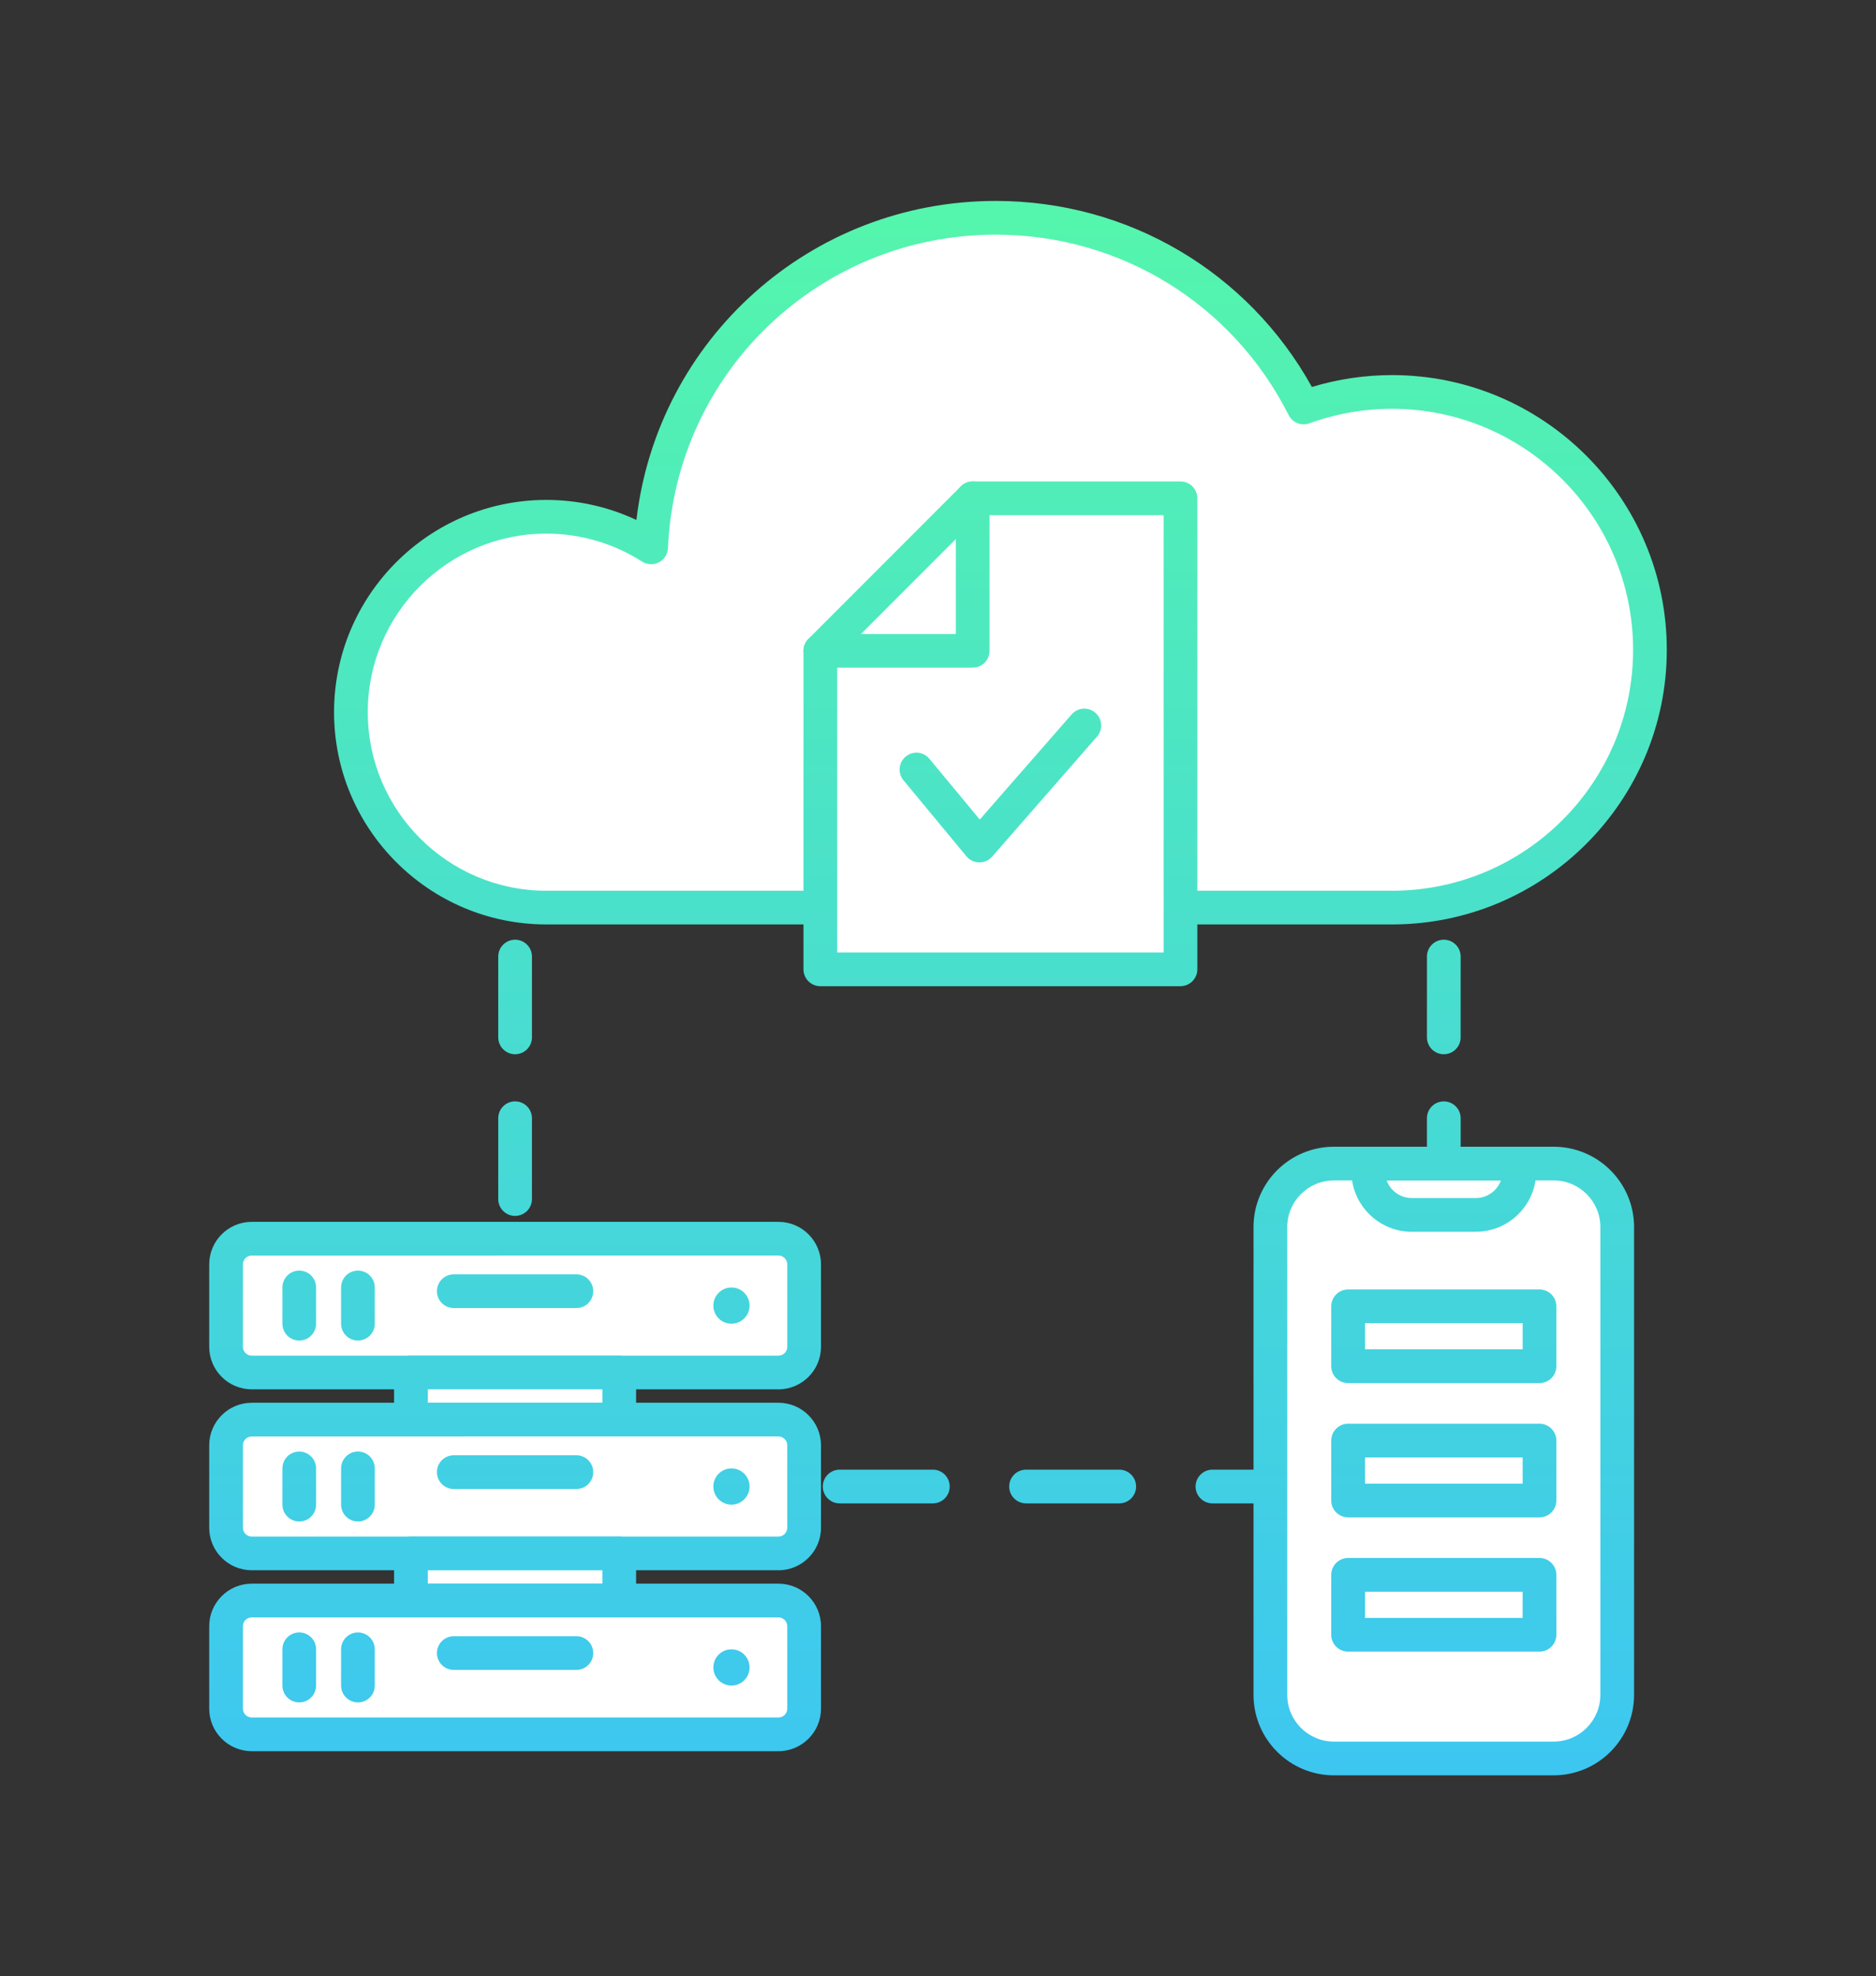 <svg xmlns="http://www.w3.org/2000/svg" width="75" height="79" fill="none" viewBox="0 0 75 79">
    <rect x="0" y="0" width="75" height="79" fill="#333333" stroke="none"/>
    <path fill="url(#paint0_linear)" d="M57.721 60.097h-1.796c-.373 0-.674-.302-.674-.674 0-.372.301-.674.674-.674h1.122v-1.123c0-.371.302-.673.674-.673.373 0 .674.301.674.673v1.797c0 .372-.302.674-.674.674z"/>
    <path fill="url(#paint1_linear)" d="M52.198 60.097h-3.726c-.372 0-.674-.302-.674-.674 0-.372.302-.674.674-.674h3.726c.373 0 .674.302.674.674 0 .372-.301.674-.674.674zm-7.452 0H41.02c-.372 0-.674-.302-.674-.674 0-.372.302-.674.674-.674h3.726c.372 0 .674.302.674.674 0 .372-.302.674-.674.674zm-7.452 0h-3.726c-.372 0-.674-.302-.674-.674 0-.372.302-.674.674-.674h3.726c.372 0 .674.302.674.674 0 .372-.302.674-.674.674zm-7.452 0h-3.726c-.372 0-.674-.302-.674-.674 0-.372.302-.674.674-.674h3.726c.372 0 .674.302.674.674 0 .372-.302.674-.674.674z"/>
    <path fill="url(#paint2_linear)" d="M22.39 60.097h-1.797c-.372 0-.674-.302-.674-.674v-1.797c0-.371.302-.673.674-.673.372 0 .674.301.674.673v1.123h1.123c.372 0 .673.302.673.674 0 .372-.301.674-.673.674z"/>
    <path fill="url(#paint3_linear)" d="M20.593 55.068c-.372 0-.674-.301-.674-.673v-3.232c0-.372.302-.673.674-.673.372 0 .674.301.674.673v3.232c0 .371-.302.673-.674.673zm0-6.462c-.372 0-.674-.302-.674-.674V44.7c0-.371.302-.673.674-.673.372 0 .674.302.674.673v3.232c0 .372-.302.674-.674.674zm0-6.463c-.372 0-.674-.302-.674-.674v-3.231c0-.372.302-.674.674-.674.372 0 .674.302.674.674v3.231c0 .372-.302.674-.674.674zm0-6.463c-.372 0-.674-.302-.674-.674v-3.231c0-.372.302-.674.674-.674.372 0 .674.302.674.674v3.23c0 .373-.302.675-.674.675z"/>
    <path fill="url(#paint4_linear)" d="M20.593 29.217c-.372 0-.674-.302-.674-.674v-1.796c0-.372.302-.674.674-.674h1.797c.372 0 .673.302.673.674 0 .371-.301.673-.673.673h-1.123v1.123c0 .372-.302.674-.674.674z"/>
    <path fill="url(#paint5_linear)" d="M52.198 27.42h-3.726c-.372 0-.674-.302-.674-.674 0-.371.302-.673.674-.673h3.726c.373 0 .674.302.674.674 0 .371-.301.673-.674.673zm-7.452 0H41.02c-.372 0-.674-.302-.674-.674 0-.371.302-.673.674-.673h3.726c.372 0 .674.302.674.674 0 .371-.302.673-.674.673zm-7.452 0h-3.726c-.372 0-.674-.302-.674-.674 0-.371.302-.673.674-.673h3.726c.372 0 .674.302.674.674 0 .371-.302.673-.674.673zm-7.452 0h-3.726c-.372 0-.674-.302-.674-.674 0-.371.302-.673.674-.673h3.726c.372 0 .674.302.674.674 0 .371-.302.673-.674.673z"/>
    <path fill="url(#paint6_linear)" d="M57.721 29.217c-.372 0-.674-.302-.674-.674V27.42h-1.122c-.373 0-.674-.302-.674-.674 0-.371.301-.673.674-.673h1.796c.373 0 .674.302.674.674v1.796c0 .372-.302.674-.674.674z"/>
    <path fill="url(#paint7_linear)" d="M57.721 55.068c-.372 0-.674-.301-.674-.673v-3.232c0-.372.302-.673.674-.673.373 0 .674.301.674.673v3.232c0 .371-.302.673-.674.673zm0-6.462c-.372 0-.674-.302-.674-.674V44.7c0-.371.302-.673.674-.673.373 0 .674.302.674.673v3.232c0 .372-.302.674-.674.674zm0-6.463c-.372 0-.674-.302-.674-.674v-3.231c0-.372.302-.674.674-.674.373 0 .674.302.674.674v3.231c0 .372-.302.674-.674.674zm0-6.463c-.372 0-.674-.302-.674-.674v-3.231c0-.372.302-.674.674-.674.373 0 .674.302.674.674v3.23c0 .373-.302.675-.674.675z"/>
    <path fill="#fff" d="M31.122 54.864H10.064c-.566 0-1.026-.459-1.026-1.026v-3.296c0-.566.46-1.026 1.026-1.026h21.058c.566 0 1.025.46 1.025 1.026v3.296c0 .567-.46 1.026-1.025 1.026z"/>
    <path fill="url(#paint8_linear)" d="M31.122 55.538H10.064c-.937 0-1.7-.762-1.7-1.7v-3.295c0-.938.763-1.7 1.7-1.7h21.058c.937 0 1.7.762 1.7 1.7v3.296c0 .937-.764 1.7-1.7 1.7zm-21.058-5.347c-.194 0-.352.158-.352.352v3.296c0 .194.158.352.352.352h21.058c.194 0 .352-.158.352-.352v-3.296c0-.194-.159-.352-.352-.352H10.064z"/>
    <path fill="#fff" d="M24.757 54.864h-8.328v1.885h8.328v-1.885z"/>
    <path fill="url(#paint9_linear)" d="M24.757 57.423h-8.328c-.372 0-.674-.302-.674-.674v-1.885c0-.371.302-.673.674-.673h8.328c.372 0 .673.301.673.673v1.885c0 .373-.3.674-.673.674zm-7.654-1.348h6.98v-.537h-6.98v.537z"/>
    <path fill="url(#paint10_linear)" d="M29.243 52.915c.4 0 .724-.324.724-.724 0-.4-.324-.724-.724-.724-.4 0-.724.324-.724.724 0 .4.324.724.724.724z"/>
    <path fill="url(#paint11_linear)" d="M11.964 53.588c-.373 0-.674-.302-.674-.674v-1.448c0-.372.301-.674.674-.674.372 0 .673.302.673.674v1.448c0 .372-.3.674-.673.674z"/>
    <path fill="url(#paint12_linear)" d="M14.31 53.588c-.373 0-.674-.302-.674-.674v-1.448c0-.372.301-.674.674-.674.372 0 .673.302.673.674v1.448c0 .372-.3.674-.673.674z"/>
    <path fill="url(#paint13_linear)" d="M23.044 52.29h-4.902c-.373 0-.674-.302-.674-.674 0-.372.301-.674.674-.674h4.902c.372 0 .673.302.673.674 0 .372-.301.674-.673.674z"/>
    <path fill="#fff" d="M31.122 62.097H10.064c-.566 0-1.026-.46-1.026-1.026v-3.296c0-.566.46-1.026 1.026-1.026h21.058c.566 0 1.025.46 1.025 1.026v3.296c0 .566-.46 1.026-1.025 1.026z"/>
    <path fill="url(#paint14_linear)" d="M31.122 62.77H10.064c-.937 0-1.7-.762-1.7-1.7v-3.295c0-.937.763-1.7 1.7-1.7h21.058c.937 0 1.7.763 1.7 1.7v3.296c0 .937-.764 1.7-1.7 1.7zm-21.058-5.347c-.194 0-.352.158-.352.352v3.296c0 .194.158.352.352.352h21.058c.194 0 .352-.159.352-.352v-3.296c0-.195-.159-.352-.352-.352H10.064z"/>
    <path fill="#fff" d="M24.757 62.097h-8.328v1.885h8.328v-1.885z"/>
    <path fill="url(#paint15_linear)" d="M24.757 64.655h-8.328c-.372 0-.674-.302-.674-.674v-1.884c0-.372.302-.674.674-.674h8.328c.372 0 .673.302.673.674v1.884c0 .372-.3.674-.673.674zm-7.654-1.347h6.98v-.537h-6.98v.537z"/>
    <path fill="url(#paint16_linear)" d="M29.243 60.147c.4 0 .724-.324.724-.724 0-.4-.324-.724-.724-.724-.4 0-.724.324-.724.724 0 .4.324.724.724.724z"/>
    <path fill="url(#paint17_linear)" d="M11.964 60.821c-.373 0-.674-.302-.674-.674V58.7c0-.372.301-.674.674-.674.372 0 .673.302.673.674v1.448c0 .372-.3.674-.673.674z"/>
    <path fill="url(#paint18_linear)" d="M14.31 60.82c-.373 0-.674-.301-.674-.673v-1.449c0-.371.301-.673.674-.673.372 0 .673.302.673.673v1.449c0 .372-.3.674-.673.674z"/>
    <path fill="url(#paint19_linear)" d="M23.044 59.522h-4.902c-.373 0-.674-.302-.674-.674 0-.372.301-.674.674-.674h4.902c.372 0 .673.302.673.674 0 .372-.301.674-.673.674z"/>
    <path fill="#fff" d="M31.122 69.33H10.064c-.566 0-1.026-.46-1.026-1.027v-3.296c0-.566.46-1.026 1.026-1.026h21.058c.566 0 1.025.46 1.025 1.026v3.296c0 .567-.46 1.026-1.025 1.026z"/>
    <path fill="url(#paint20_linear)" d="M31.122 70.003H10.064c-.937 0-1.7-.762-1.7-1.7v-3.296c0-.937.763-1.7 1.7-1.7h21.058c.937 0 1.7.763 1.7 1.7v3.296c0 .938-.764 1.7-1.7 1.7zm-21.058-5.348c-.194 0-.352.158-.352.352v3.296c0 .195.158.353.352.353h21.058c.194 0 .352-.159.352-.353v-3.296c0-.194-.159-.352-.352-.352H10.064z"/>
    <path fill="url(#paint21_linear)" d="M29.243 67.38c.4 0 .724-.325.724-.725 0-.4-.324-.724-.724-.724-.4 0-.724.324-.724.724 0 .4.324.724.724.724z"/>
    <path fill="url(#paint22_linear)" d="M11.964 68.053c-.373 0-.674-.301-.674-.673V65.93c0-.372.301-.674.674-.674.372 0 .673.302.673.674v1.449c0 .372-.3.673-.673.673z"/>
    <path fill="url(#paint23_linear)" d="M14.31 68.053c-.373 0-.674-.302-.674-.674v-1.448c0-.372.301-.674.674-.674.372 0 .673.302.673.674v1.448c0 .372-.3.674-.673.674z"/>
    <path fill="url(#paint24_linear)" d="M23.044 66.754h-4.902c-.373 0-.674-.301-.674-.673 0-.372.301-.674.674-.674h4.902c.372 0 .673.302.673.674 0 .372-.301.673-.673.673z"/>
    <path fill="#fff" d="M65.962 25.976c0 5.691-4.613 10.304-10.309 10.304H21.84c-4.316 0-7.81-3.499-7.81-7.811 0-4.312 3.494-7.811 7.81-7.811 1.541 0 2.983.45 4.191 1.222.323-7.33 6.365-13.175 13.776-13.175 5.381 0 10.044 3.086 12.312 7.582 1.105-.4 2.295-.62 3.535-.62 5.696 0 10.309 4.614 10.309 10.31z"/>
    <path fill="url(#paint25_linear)" d="M55.653 36.954H21.84c-4.678 0-8.485-3.806-8.485-8.485 0-4.678 3.807-8.485 8.485-8.485 1.255 0 2.482.275 3.603.802.846-7.233 6.962-12.754 14.364-12.754 5.296 0 10.087 2.835 12.641 7.437 1.039-.315 2.115-.475 3.206-.475 6.056 0 10.982 4.927 10.982 10.982 0 6.053-4.926 10.978-10.982 10.978zM21.84 21.332c-3.935 0-7.137 3.202-7.137 7.138 0 3.935 3.202 7.137 7.137 7.137h33.814c5.313 0 9.635-4.32 9.635-9.63 0-5.313-4.322-9.635-9.635-9.635-1.13 0-2.243.196-3.305.58-.321.117-.678-.026-.831-.33-2.245-4.448-6.732-7.212-11.71-7.212-7.038 0-12.794 5.504-13.104 12.53-.01.24-.149.458-.362.569-.214.111-.47.1-.674-.03-1.141-.732-2.465-1.117-3.828-1.117z"/>
    <path fill="#fff" d="M32.796 26.016V38.75h14.398V19.92h-8.308"/>
    <path fill="url(#paint26_linear)" d="M47.195 39.423h-14.4c-.372 0-.673-.302-.673-.674V26.016c0-.372.301-.674.674-.674.372 0 .674.302.674.674v12.06h13.05V20.594h-7.634c-.372 0-.674-.302-.674-.674 0-.372.302-.674.674-.674h8.309c.372 0 .673.302.673.674v18.828c0 .372-.301.674-.673.674z"/>
    <path fill="#fff" d="M32.796 26.016h6.09v-6.095l-6.09 6.095z"/>
    <path fill="url(#paint27_linear)" d="M38.886 26.69h-6.09c-.273 0-.518-.164-.623-.416-.105-.252-.047-.54.146-.734l6.09-6.095c.193-.193.482-.251.735-.146.252.104.416.35.416.622v6.096c0 .372-.302.673-.674.673zm-4.465-1.347h3.791v-3.794l-3.79 3.794z"/>
    <path fill="url(#paint28_linear)" d="M39.157 34.475h-.01c-.197-.003-.383-.092-.51-.244l-2.517-3.039c-.237-.286-.197-.711.089-.948.286-.237.711-.198.948.089l2.013 2.428 3.673-4.203c.244-.28.67-.308.95-.064.28.245.31.67.064.951l-4.193 4.8c-.128.146-.313.23-.507.23z"/>
    <path fill="#fff" d="M64.654 49.05v18.702c0 1.405-1.137 2.542-2.542 2.542H53.33c-1.404 0-2.542-1.137-2.542-2.542V49.05c0-1.4 1.138-2.537 2.542-2.537h8.782c1.404 0 2.542 1.138 2.542 2.537z"/>
    <path fill="url(#paint29_linear)" d="M62.112 70.968H53.33c-1.773 0-3.216-1.443-3.216-3.215V49.05c0-1.77 1.442-3.21 3.216-3.21h8.782c1.773 0 3.216 1.44 3.216 3.21v18.703c0 1.772-1.443 3.215-3.216 3.215zm-8.782-23.78c-1.03 0-1.868.835-1.868 1.862v18.702c0 1.03.838 1.868 1.868 1.868h8.782c1.03 0 1.868-.838 1.868-1.868V49.05c0-1.027-.838-1.863-1.868-1.863H53.33z"/>
    <path fill="url(#paint30_linear)" d="M59.002 49.24H56.44c-1.163 0-2.16-.832-2.373-1.976l-.115-.63c-.035-.197.018-.399.146-.552.128-.153.318-.242.517-.242h6.211c.2 0 .39.089.517.242.128.153.182.355.146.552l-.113.627c-.213 1.147-1.211 1.978-2.374 1.978zm-3.565-2.053c.15.416.548.705 1.003.705h2.562c.454 0 .852-.288 1.003-.705h-4.568z"/>
    <path fill="url(#paint31_linear)" d="M61.547 55.289h-7.652c-.372 0-.674-.302-.674-.674v-2.396c0-.372.302-.673.674-.673h7.652c.373 0 .674.301.674.673v2.396c0 .372-.302.674-.674.674zM54.57 53.94h6.304v-1.048H54.57v1.048z"/>
    <path fill="url(#paint32_linear)" d="M61.547 60.656h-7.652c-.372 0-.674-.302-.674-.674v-2.395c0-.372.302-.674.674-.674h7.652c.373 0 .674.302.674.674v2.395c0 .372-.302.674-.674.674zM54.57 59.31h6.304V58.26H54.57v1.047z"/>
    <path fill="url(#paint33_linear)" d="M61.547 66.023h-7.652c-.372 0-.674-.302-.674-.673v-2.396c0-.372.302-.674.674-.674h7.652c.373 0 .674.302.674.674v2.396c0 .371-.302.673-.674.673zm-6.978-1.347h6.304v-1.048H54.57v1.048z"/>
    <defs>
        <linearGradient id="paint0_linear" x1="56.823" x2="56.823" y1="84.172" y2="-4.769" gradientUnits="userSpaceOnUse">
            <stop stop-color="#38BDFF"/>
            <stop offset="1" stop-color="#59FF9E"/>
        </linearGradient>
        <linearGradient id="paint1_linear" x1="39.157" x2="39.157" y1="84.172" y2="-4.769" gradientUnits="userSpaceOnUse">
            <stop stop-color="#38BDFF"/>
            <stop offset="1" stop-color="#59FF9E"/>
        </linearGradient>
        <linearGradient id="paint2_linear" x1="21.491" x2="21.491" y1="84.172" y2="-4.769" gradientUnits="userSpaceOnUse">
            <stop stop-color="#38BDFF"/>
            <stop offset="1" stop-color="#59FF9E"/>
        </linearGradient>
        <linearGradient id="paint3_linear" x1="20.593" x2="20.593" y1="84.172" y2="-4.769" gradientUnits="userSpaceOnUse">
            <stop stop-color="#38BDFF"/>
            <stop offset="1" stop-color="#59FF9E"/>
        </linearGradient>
        <linearGradient id="paint4_linear" x1="21.491" x2="21.491" y1="84.172" y2="-4.769" gradientUnits="userSpaceOnUse">
            <stop stop-color="#38BDFF"/>
            <stop offset="1" stop-color="#59FF9E"/>
        </linearGradient>
        <linearGradient id="paint5_linear" x1="39.157" x2="39.157" y1="84.172" y2="-4.769" gradientUnits="userSpaceOnUse">
            <stop stop-color="#38BDFF"/>
            <stop offset="1" stop-color="#59FF9E"/>
        </linearGradient>
        <linearGradient id="paint6_linear" x1="56.823" x2="56.823" y1="84.172" y2="-4.769" gradientUnits="userSpaceOnUse">
            <stop stop-color="#38BDFF"/>
            <stop offset="1" stop-color="#59FF9E"/>
        </linearGradient>
        <linearGradient id="paint7_linear" x1="57.721" x2="57.721" y1="84.172" y2="-4.769" gradientUnits="userSpaceOnUse">
            <stop stop-color="#38BDFF"/>
            <stop offset="1" stop-color="#59FF9E"/>
        </linearGradient>
        <linearGradient id="paint8_linear" x1="20.593" x2="20.593" y1="84.172" y2="-4.769" gradientUnits="userSpaceOnUse">
            <stop stop-color="#38BDFF"/>
            <stop offset="1" stop-color="#59FF9E"/>
        </linearGradient>
        <linearGradient id="paint9_linear" x1="20.593" x2="20.593" y1="84.172" y2="-4.769" gradientUnits="userSpaceOnUse">
            <stop stop-color="#38BDFF"/>
            <stop offset="1" stop-color="#59FF9E"/>
        </linearGradient>
        <linearGradient id="paint10_linear" x1="29.243" x2="29.243" y1="84.172" y2="-4.769" gradientUnits="userSpaceOnUse">
            <stop stop-color="#38BDFF"/>
            <stop offset="1" stop-color="#59FF9E"/>
        </linearGradient>
        <linearGradient id="paint11_linear" x1="11.964" x2="11.964" y1="84.172" y2="-4.769" gradientUnits="userSpaceOnUse">
            <stop stop-color="#38BDFF"/>
            <stop offset="1" stop-color="#59FF9E"/>
        </linearGradient>
        <linearGradient id="paint12_linear" x1="14.31" x2="14.31" y1="84.172" y2="-4.769" gradientUnits="userSpaceOnUse">
            <stop stop-color="#38BDFF"/>
            <stop offset="1" stop-color="#59FF9E"/>
        </linearGradient>
        <linearGradient id="paint13_linear" x1="20.593" x2="20.593" y1="84.172" y2="-4.769" gradientUnits="userSpaceOnUse">
            <stop stop-color="#38BDFF"/>
            <stop offset="1" stop-color="#59FF9E"/>
        </linearGradient>
        <linearGradient id="paint14_linear" x1="20.593" x2="20.593" y1="84.172" y2="-4.769" gradientUnits="userSpaceOnUse">
            <stop stop-color="#38BDFF"/>
            <stop offset="1" stop-color="#59FF9E"/>
        </linearGradient>
        <linearGradient id="paint15_linear" x1="20.593" x2="20.593" y1="84.172" y2="-4.769" gradientUnits="userSpaceOnUse">
            <stop stop-color="#38BDFF"/>
            <stop offset="1" stop-color="#59FF9E"/>
        </linearGradient>
        <linearGradient id="paint16_linear" x1="29.243" x2="29.243" y1="84.172" y2="-4.769" gradientUnits="userSpaceOnUse">
            <stop stop-color="#38BDFF"/>
            <stop offset="1" stop-color="#59FF9E"/>
        </linearGradient>
        <linearGradient id="paint17_linear" x1="11.964" x2="11.964" y1="84.172" y2="-4.769" gradientUnits="userSpaceOnUse">
            <stop stop-color="#38BDFF"/>
            <stop offset="1" stop-color="#59FF9E"/>
        </linearGradient>
        <linearGradient id="paint18_linear" x1="14.31" x2="14.31" y1="84.172" y2="-4.769" gradientUnits="userSpaceOnUse">
            <stop stop-color="#38BDFF"/>
            <stop offset="1" stop-color="#59FF9E"/>
        </linearGradient>
        <linearGradient id="paint19_linear" x1="20.593" x2="20.593" y1="84.172" y2="-4.769" gradientUnits="userSpaceOnUse">
            <stop stop-color="#38BDFF"/>
            <stop offset="1" stop-color="#59FF9E"/>
        </linearGradient>
        <linearGradient id="paint20_linear" x1="20.593" x2="20.593" y1="84.172" y2="-4.769" gradientUnits="userSpaceOnUse">
            <stop stop-color="#38BDFF"/>
            <stop offset="1" stop-color="#59FF9E"/>
        </linearGradient>
        <linearGradient id="paint21_linear" x1="29.243" x2="29.243" y1="84.172" y2="-4.769" gradientUnits="userSpaceOnUse">
            <stop stop-color="#38BDFF"/>
            <stop offset="1" stop-color="#59FF9E"/>
        </linearGradient>
        <linearGradient id="paint22_linear" x1="11.964" x2="11.964" y1="84.172" y2="-4.768" gradientUnits="userSpaceOnUse">
            <stop stop-color="#38BDFF"/>
            <stop offset="1" stop-color="#59FF9E"/>
        </linearGradient>
        <linearGradient id="paint23_linear" x1="14.31" x2="14.31" y1="84.172" y2="-4.769" gradientUnits="userSpaceOnUse">
            <stop stop-color="#38BDFF"/>
            <stop offset="1" stop-color="#59FF9E"/>
        </linearGradient>
        <linearGradient id="paint24_linear" x1="20.593" x2="20.593" y1="84.172" y2="-4.769" gradientUnits="userSpaceOnUse">
            <stop stop-color="#38BDFF"/>
            <stop offset="1" stop-color="#59FF9E"/>
        </linearGradient>
        <linearGradient id="paint25_linear" x1="39.995" x2="39.995" y1="84.172" y2="-4.769" gradientUnits="userSpaceOnUse">
            <stop stop-color="#38BDFF"/>
            <stop offset="1" stop-color="#59FF9E"/>
        </linearGradient>
        <linearGradient id="paint26_linear" x1="39.995" x2="39.995" y1="84.172" y2="-4.769" gradientUnits="userSpaceOnUse">
            <stop stop-color="#38BDFF"/>
            <stop offset="1" stop-color="#59FF9E"/>
        </linearGradient>
        <linearGradient id="paint27_linear" x1="35.841" x2="35.841" y1="84.172" y2="-4.769" gradientUnits="userSpaceOnUse">
            <stop stop-color="#38BDFF"/>
            <stop offset="1" stop-color="#59FF9E"/>
        </linearGradient>
        <linearGradient id="paint28_linear" x1="39.995" x2="39.995" y1="84.172" y2="-4.769" gradientUnits="userSpaceOnUse">
            <stop stop-color="#38BDFF"/>
            <stop offset="1" stop-color="#59FF9E"/>
        </linearGradient>
        <linearGradient id="paint29_linear" x1="57.721" x2="57.721" y1="84.172" y2="-4.769" gradientUnits="userSpaceOnUse">
            <stop stop-color="#38BDFF"/>
            <stop offset="1" stop-color="#59FF9E"/>
        </linearGradient>
        <linearGradient id="paint30_linear" x1="57.721" x2="57.721" y1="84.173" y2="-4.77" gradientUnits="userSpaceOnUse">
            <stop stop-color="#38BDFF"/>
            <stop offset="1" stop-color="#59FF9E"/>
        </linearGradient>
        <linearGradient id="paint31_linear" x1="57.721" x2="57.721" y1="84.172" y2="-4.769" gradientUnits="userSpaceOnUse">
            <stop stop-color="#38BDFF"/>
            <stop offset="1" stop-color="#59FF9E"/>
        </linearGradient>
        <linearGradient id="paint32_linear" x1="57.721" x2="57.721" y1="84.172" y2="-4.769" gradientUnits="userSpaceOnUse">
            <stop stop-color="#38BDFF"/>
            <stop offset="1" stop-color="#59FF9E"/>
        </linearGradient>
        <linearGradient id="paint33_linear" x1="57.721" x2="57.721" y1="84.172" y2="-4.769" gradientUnits="userSpaceOnUse">
            <stop stop-color="#38BDFF"/>
            <stop offset="1" stop-color="#59FF9E"/>
        </linearGradient>
    </defs>
</svg>
